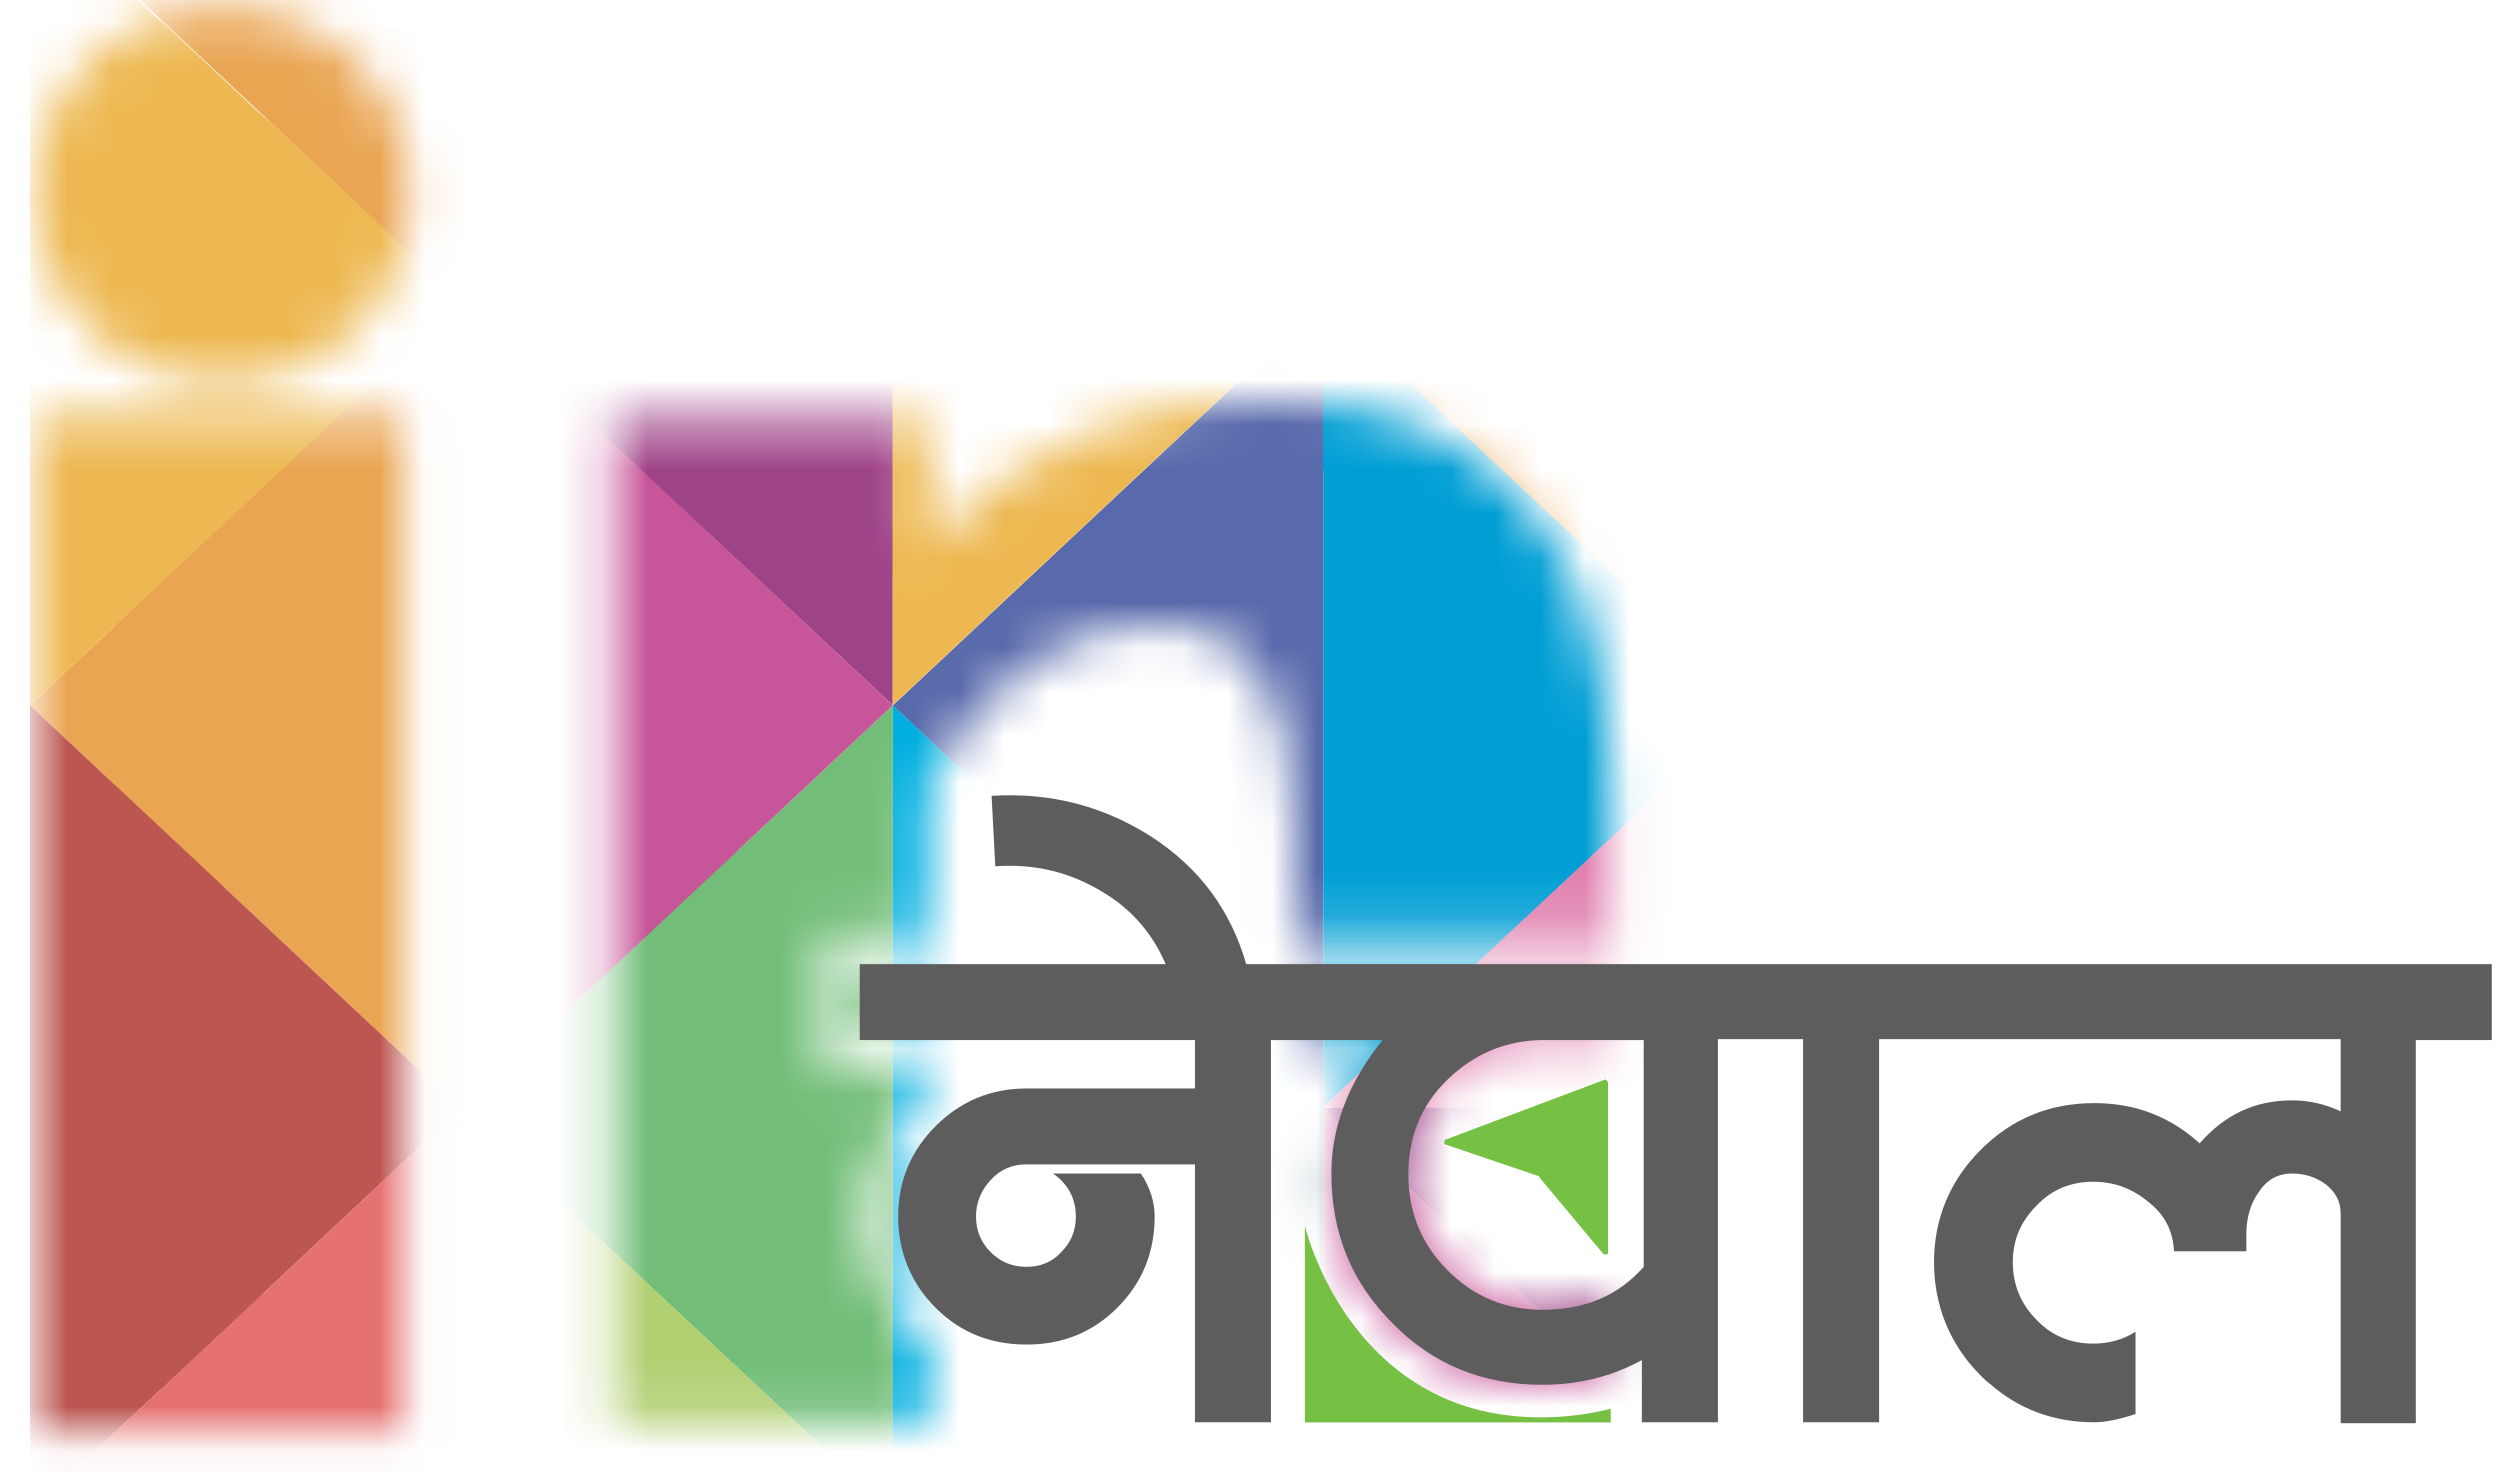 <svg width="56" height="33" viewBox="0 0 56 33" fill="none" xmlns="http://www.w3.org/2000/svg">
<mask id="mask0_153_2865" style="mask-type:luminance" maskUnits="userSpaceOnUse" x="0" y="0" width="37" height="33">
<path d="M19.278 21.598H20.797V23.298H19.278V21.598ZM20.797 29.115V25.428C20.345 25.94 20.14 26.555 20.14 27.272C20.14 27.989 20.366 28.603 20.797 29.115ZM28.469 8.959C25.413 8.959 23.074 9.881 20.797 12.216V9.41H13.739V31.881H20.797V30.119C20.674 30.037 20.571 29.935 20.468 29.832C19.771 29.136 19.401 28.276 19.401 27.272C19.401 26.268 19.75 25.428 20.448 24.732C20.55 24.63 20.674 24.527 20.776 24.425V24.035H18.54V20.881H20.776V17.542C21.986 15.453 23.648 13.998 25.823 13.998C27.997 13.998 28.982 15.494 28.982 18.607V20.881H36.081V17.645C36.081 11.97 33.311 8.959 28.469 8.959ZM29.003 23.319H30.972C30.213 24.281 29.823 25.285 29.823 26.309C29.823 27.641 30.275 28.747 31.198 29.668C32.121 30.59 33.229 31.041 34.542 31.041C35.096 31.041 35.609 30.959 36.101 30.795V28.951C35.65 29.218 35.137 29.361 34.542 29.361C33.701 29.361 33.003 29.074 32.408 28.48C31.813 27.886 31.526 27.169 31.526 26.33C31.526 25.49 31.813 24.793 32.408 24.199C33.003 23.605 33.721 23.319 34.562 23.319H36.101V21.618H29.003V23.319ZM4.979 0.172C2.599 0.172 0.773 2.056 0.773 4.371C0.773 6.686 2.599 8.57 4.979 8.57C7.359 8.57 9.185 6.747 9.185 4.371C9.185 1.995 7.359 0.172 4.979 0.172ZM0.773 32.065H9.041V9.328H0.773V32.065Z" fill="white"/>
</mask>
<g mask="url(#mask0_153_2865)">
<path d="M19.977 29.014V33.868L10.315 24.835L15.402 20.083V20.062L16.285 19.243L16.531 19.018V29.014H19.977Z" fill="#72BE78"/>
<path d="M24.55 25.367C24.345 25.961 24.407 26.678 24.797 27.19C25.166 27.681 25.699 27.989 26.294 28.152C25.494 28.276 24.551 28.583 23.873 29.013C23.402 29.3 22.95 29.689 22.622 30.14C22.479 30.344 22.355 30.57 22.253 30.816C22.15 31.041 22.089 31.287 22.027 31.553C22.007 31.717 21.986 31.86 21.966 32.024V32.106L19.996 33.847V28.992H21.904V17.562L22.868 18.464C23.135 21.168 24.427 22.54 27.361 23.421C27.3 23.421 25.145 23.687 24.571 25.367H24.55Z" fill="#00AEDF"/>
<path d="M10.312 6.747L2.537 13.999V3.798C2.578 2.569 2.947 1.422 3.604 0.459L5.696 2.425L5.922 2.63L6.004 2.692L6.168 2.835L6.25 2.917L6.64 3.286L6.886 3.511L7.276 3.88L7.584 4.167L7.748 4.31L8.425 4.945L8.569 5.068L9.184 5.641L9.287 5.723L10.374 6.727H10.312V6.747Z" fill="#EDB851"/>
<path d="M29.639 -2.305L19.977 -2.284L29.639 6.749L39.282 -2.284L29.639 -2.305Z" fill="#F2CC44"/>
<path d="M39.283 15.781L35.18 11.951L35.59 9.657L31.856 8.53L32.246 9.206L29.641 6.769L39.283 -2.265V9.104C38.914 9.104 38.565 9.206 38.196 9.391C37.826 9.595 37.539 9.862 37.355 10.23C37.149 10.599 37.047 10.968 37.047 11.377C37.047 11.787 37.149 12.136 37.355 12.504C37.56 12.873 37.826 13.139 38.196 13.344C38.544 13.549 38.914 13.631 39.303 13.631V15.802H39.283V15.781Z" fill="#EAA553"/>
<path d="M19.977 -2.283L10.315 6.75V-2.283H19.977Z" fill="#DF81AF"/>
<path d="M19.977 -2.283V12.957C19.977 12.957 19.505 12.608 19.403 12.547C19.362 12.527 19.341 12.506 19.3 12.486C19.218 12.445 19.136 12.383 19.054 12.342C19.013 12.322 18.972 12.301 18.931 12.281C18.582 12.117 18.213 11.973 17.803 11.871C17.782 11.871 17.741 11.871 17.7 11.851C17.659 11.851 17.618 11.851 17.577 11.83H17.372C17.372 11.83 17.167 11.789 17.064 11.789H15.546L10.315 6.853L19.977 -2.181V-2.283Z" fill="#9F4388"/>
<path d="M29.639 6.748L21.207 14.614C21.207 14.614 21.166 14.532 21.146 14.491C21.125 14.45 21.105 14.409 21.084 14.368C21.064 14.327 21.043 14.286 21.023 14.245C21.002 14.204 20.982 14.163 20.961 14.122C20.859 13.958 20.756 13.794 20.633 13.631C20.613 13.59 20.592 13.569 20.551 13.528C20.366 13.303 20.182 13.098 19.977 12.914V-2.326L29.639 6.707V6.748Z" fill="#EDB851"/>
<path d="M5.863 29.013L3.606 31.123C3.052 30.303 2.683 29.341 2.58 28.296V17.624L5.021 19.877V29.033H5.883H5.863V29.013Z" fill="#BC5651"/>
<path d="M29.64 10.518C27.26 11.542 24.06 13.324 23.157 15.844C22.788 16.848 22.788 17.913 22.829 18.343V18.507L21.864 17.605V17.216C21.844 16.909 21.803 16.622 21.741 16.335C21.741 16.294 21.741 16.253 21.721 16.213C21.721 16.151 21.7 16.09 21.68 16.008C21.68 15.946 21.659 15.885 21.639 15.823C21.639 15.762 21.618 15.7 21.598 15.639C21.557 15.475 21.495 15.311 21.434 15.147V15.106C21.434 15.106 21.393 15.024 21.393 14.983C21.393 14.922 21.352 14.881 21.331 14.82C21.311 14.758 21.29 14.717 21.27 14.656L29.701 6.79V10.539H29.64V10.518Z" fill="#586AAB"/>
<path d="M29.64 20.921C27.794 20.286 27.609 17.951 28.061 16.722C28.307 16.087 28.82 15.35 29.62 14.633V20.921H29.64Z" fill="#586AAB"/>
<path d="M32.41 9.493C32.41 9.493 31.2 9.841 29.641 10.496V6.748L32.246 9.186L32.41 9.493Z" fill="#009ED4"/>
<path d="M39.282 15.782L38.42 16.54V16.499C37.948 15.392 37.087 14.512 36.02 13.856C35.446 13.508 34.727 13.16 33.886 12.914L30.358 15.331C30.358 15.331 32.861 15.208 33.681 17.072C34.481 18.916 33.394 21.128 30.645 21.087C30.276 21.087 29.947 21.026 29.66 20.923V14.655C30.686 13.754 32.163 12.873 34.215 12.177L34.994 13.037L35.179 11.972L39.282 15.802V15.782Z" fill="#009ED4"/>
<path d="M22.254 33.87H19.977L21.946 32.047C21.925 32.477 22.049 33.399 22.254 33.87Z" fill="#517381"/>
<path d="M29.639 30.162V33.87H28.51C27.423 33.542 26.869 32.948 26.869 32.026C26.869 31.022 27.813 30.367 29.639 30.162Z" fill="#517381"/>
<path d="M48.965 24.835H29.783C29.947 24.507 30.173 24.302 31.178 24.2C31.896 24.139 32.635 24.077 33.353 23.954C36.964 23.319 38.81 21.537 38.81 18.444V18.403C38.81 17.768 38.687 17.133 38.461 16.58V16.539L39.323 15.781L39.487 15.925L49.027 24.835H48.965Z" fill="#E081AF"/>
<path d="M39.343 33.868C39.65 33.213 39.794 32.516 39.794 31.718C39.794 28.973 37.968 27.211 34.316 26.72C33.413 26.597 32.654 26.535 32.018 26.474C31.936 26.474 31.834 26.474 31.752 26.453H31.608C31.608 26.453 31.465 26.453 31.383 26.433H31.321L31.28 26.371L31.218 26.31L31.157 26.248L31.075 26.187C30.685 25.818 29.803 24.978 29.803 24.978C29.803 24.938 29.823 24.917 29.844 24.876H49.026L39.404 33.909L39.343 33.868Z" fill="#A04388"/>
<path d="M10.313 12.033V12.012H4.979V19.858L2.559 17.584V14.02L10.313 6.748L10.334 12.033H10.313Z" fill="#EAA553"/>
<path d="M15.607 11.704H15.546C14.294 11.765 13.228 12.073 12.202 12.667C12.14 12.708 12.058 12.749 11.997 12.79C11.935 12.831 11.894 12.851 11.833 12.892C11.792 12.933 11.73 12.954 11.689 12.995C11.689 12.995 11.607 13.056 11.566 13.076C11.525 13.097 11.484 13.138 11.443 13.179C11.402 13.199 11.361 13.24 11.32 13.261C11.258 13.302 11.197 13.363 11.115 13.425C11.074 13.466 11.012 13.507 10.95 13.548C10.909 13.589 10.868 13.609 10.827 13.65C10.766 13.711 10.684 13.773 10.622 13.834L10.499 13.957L10.315 14.142V6.727L15.587 11.663V11.704H15.607Z" fill="#C75599"/>
<path d="M16.531 18.998L16.285 19.244L15.402 20.063L10.315 24.815V18.158C10.827 17.277 11.443 16.54 12.181 16.069C12.263 16.007 12.345 15.966 12.428 15.925C12.633 15.802 12.858 15.72 13.084 15.639C13.146 15.639 13.187 15.598 13.248 15.598C13.392 15.556 13.535 15.536 13.679 15.516H14.089C14.233 15.516 14.356 15.516 14.479 15.536H14.602C14.602 15.536 14.766 15.577 14.848 15.598C14.931 15.618 14.992 15.639 15.074 15.68C15.115 15.68 15.156 15.72 15.197 15.741C15.259 15.761 15.32 15.802 15.382 15.843C15.402 15.843 15.443 15.884 15.464 15.905C15.484 15.905 15.525 15.946 15.546 15.966C15.607 16.007 15.649 16.048 15.69 16.11C16.244 16.663 16.49 17.625 16.49 19.018H16.531V18.998Z" fill="#C75599"/>
<path opacity="0.67" d="M16.53 18.999V29.015L15.401 27.971V18.364C15.401 17.667 15.011 17.012 14.396 16.705C12.734 15.906 10.396 18.118 10.334 18.18C10.847 17.299 11.462 16.561 12.201 16.09C12.283 16.029 12.365 15.988 12.447 15.947C12.652 15.824 12.878 15.742 13.104 15.66C13.165 15.66 13.206 15.619 13.268 15.619C13.411 15.578 13.555 15.558 13.699 15.537H14.109C14.252 15.537 14.376 15.537 14.499 15.558H14.622C14.622 15.558 14.786 15.599 14.868 15.619C14.95 15.639 15.011 15.66 15.094 15.701C15.135 15.701 15.176 15.742 15.217 15.762C15.278 15.783 15.34 15.824 15.401 15.865C15.422 15.865 15.463 15.906 15.483 15.926C15.504 15.926 15.545 15.967 15.565 15.988C15.627 16.029 15.668 16.07 15.709 16.131C16.263 16.684 16.509 17.647 16.509 19.04V18.999H16.53Z" fill="#777677"/>
<path d="M10.314 29.014V33.868H8.488C6.457 33.766 4.672 32.701 3.605 31.123L5.862 29.014H10.314Z" fill="#E57271"/>
<path d="M19.977 33.869H10.315V24.836L19.977 33.869Z" fill="#B2CF72"/>
<path d="M34.893 32.087C34.893 32.947 34.298 33.541 33.149 33.869H29.641V30.161C30.03 30.12 30.482 30.1 30.954 30.1C33.477 30.1 34.893 30.878 34.893 32.087Z" fill="#C75499"/>
<path d="M31.282 26.392L31.241 26.33L31.179 26.269L31.117 26.207L31.035 26.146L29.763 24.938C29.763 24.938 29.312 26.085 31.282 26.392C31.282 26.392 31.302 26.392 31.323 26.392H31.241H31.282Z" fill="#C75499"/>
<path d="M29.64 6.77V24.836L19.998 15.803L29.64 6.77Z" fill="#586AAB"/>
<path d="M39.283 15.781L29.641 24.815V6.748L39.283 15.781Z" fill="#009ED4"/>
<path d="M39.281 -2.268V15.799L29.639 6.766L39.281 -2.268Z" fill="#EAA553"/>
<path d="M19.997 -2.288V15.799L10.334 6.766L19.997 -2.288Z" fill="#9F4388"/>
<path d="M29.638 6.766L19.996 15.799V-2.288L29.638 6.766Z" fill="#EDB851"/>
<path d="M19.998 15.8V33.867L10.355 24.833L19.998 15.8Z" fill="#72BE78"/>
<path d="M29.64 24.833L19.998 33.867V15.8L29.64 24.833Z" fill="#00AEDF"/>
<path d="M10.314 6.767V24.833L0.672 15.8L10.314 6.767Z" fill="#EAA553"/>
<path d="M19.998 15.8L10.355 24.833V6.767L19.998 15.8Z" fill="#C75599"/>
<path d="M10.314 -11.319V6.727L0.672 -2.307L10.314 -11.319Z" fill="#EAA553"/>
<path d="M19.957 -2.307L10.315 6.727V-11.319L19.957 -2.307Z" fill="#E081AF"/>
<path d="M10.314 6.767L0.672 15.8V-2.267L10.314 6.767Z" fill="#EDB851"/>
<path d="M10.314 24.833L0.672 33.867V15.8L10.314 24.833Z" fill="#BC5651"/>
<path d="M10.314 24.833V42.9L0.672 33.866L10.314 24.833Z" fill="#E57271"/>
<path d="M19.957 33.866L10.315 42.9V24.833L19.957 33.866Z" fill="#B2CF72"/>
<path d="M29.64 24.812V42.879L19.998 33.846L29.64 24.812Z" fill="#517381"/>
<path d="M39.283 33.846L29.641 42.879V24.812L39.283 33.846Z" fill="#C75499"/>
<path d="M48.964 24.793H29.639L39.301 15.76L48.964 24.793Z" fill="#E081AF"/>
<path d="M39.301 33.868L29.639 24.814H48.964L39.301 33.868Z" fill="#A04388"/>
</g>
<path d="M27.915 21.596C27.567 20.388 26.869 19.446 25.802 18.749C24.715 18.053 23.525 17.745 22.212 17.827L22.294 19.405C23.156 19.343 23.956 19.528 24.694 19.978C25.351 20.367 25.823 20.921 26.11 21.596H19.258V23.297H26.767V24.382H22.992C22.192 24.382 21.515 24.669 20.961 25.222C20.407 25.775 20.119 26.451 20.119 27.25C20.119 28.049 20.407 28.745 20.961 29.298C21.515 29.851 22.192 30.118 22.992 30.118C23.792 30.118 24.469 29.851 25.023 29.298C25.577 28.745 25.864 28.069 25.864 27.25C25.864 26.922 25.761 26.594 25.556 26.287H23.587C23.915 26.512 24.099 26.84 24.099 27.25C24.099 27.557 23.997 27.823 23.771 28.049C23.566 28.274 23.299 28.377 22.992 28.377C22.684 28.377 22.417 28.274 22.192 28.049C21.966 27.823 21.863 27.557 21.863 27.25C21.863 26.943 21.966 26.676 22.192 26.431C22.417 26.185 22.684 26.082 22.992 26.082H26.767V31.859H28.469V23.297H30.972C30.192 24.259 29.823 25.263 29.823 26.287C29.823 27.619 30.275 28.725 31.198 29.646C32.1 30.568 33.229 31.019 34.542 31.019C35.362 31.019 36.101 30.835 36.778 30.466V31.859H38.481V23.276H40.389V31.859H42.092V23.276H52.431V24.894C52.083 24.73 51.713 24.648 51.344 24.648C50.503 24.648 49.826 24.976 49.272 25.611C48.595 24.997 47.815 24.71 46.913 24.71C45.907 24.71 45.066 25.058 44.369 25.755C43.671 26.451 43.322 27.311 43.322 28.274C43.322 29.237 43.671 30.118 44.369 30.814C44.43 30.876 44.512 30.957 44.574 30.998C45.23 31.572 46.01 31.859 46.913 31.859C47.159 31.859 47.467 31.797 47.836 31.674V29.831C47.549 30.015 47.22 30.097 46.892 30.097C46.4 30.097 45.969 29.933 45.62 29.565C45.272 29.216 45.087 28.786 45.087 28.274C45.087 27.762 45.272 27.352 45.62 27.004C45.969 26.635 46.4 26.471 46.892 26.471C47.343 26.471 47.754 26.615 48.123 26.922C48.492 27.209 48.677 27.578 48.697 28.028H50.318V27.639C50.318 27.311 50.4 26.984 50.585 26.717C50.77 26.431 51.016 26.287 51.344 26.287C51.631 26.287 51.877 26.369 52.103 26.533C52.308 26.697 52.431 26.902 52.431 27.189V31.879H54.114V23.297H55.816V21.596H27.915ZM34.562 29.339C33.721 29.339 33.024 29.052 32.429 28.458C31.834 27.864 31.547 27.148 31.547 26.308C31.547 25.468 31.834 24.751 32.429 24.177C33.024 23.604 33.742 23.297 34.583 23.297H36.819V28.377C36.245 29.032 35.486 29.339 34.562 29.339Z" fill="#5D5D5D"/>
<path d="M34.481 26.372L35.917 28.092C35.917 28.092 36.02 28.113 36.02 28.072V24.241C36.02 24.241 35.979 24.18 35.958 24.18L32.368 25.532C32.368 25.532 32.327 25.614 32.368 25.634L34.481 26.351V26.372Z" fill="#76C044"/>
<path d="M29.229 27.457V31.861H36.081V31.554C36.081 31.554 34.152 32.127 32.326 31.308C29.864 30.202 29.229 27.457 29.229 27.457Z" fill="#76C044"/>
</svg>
